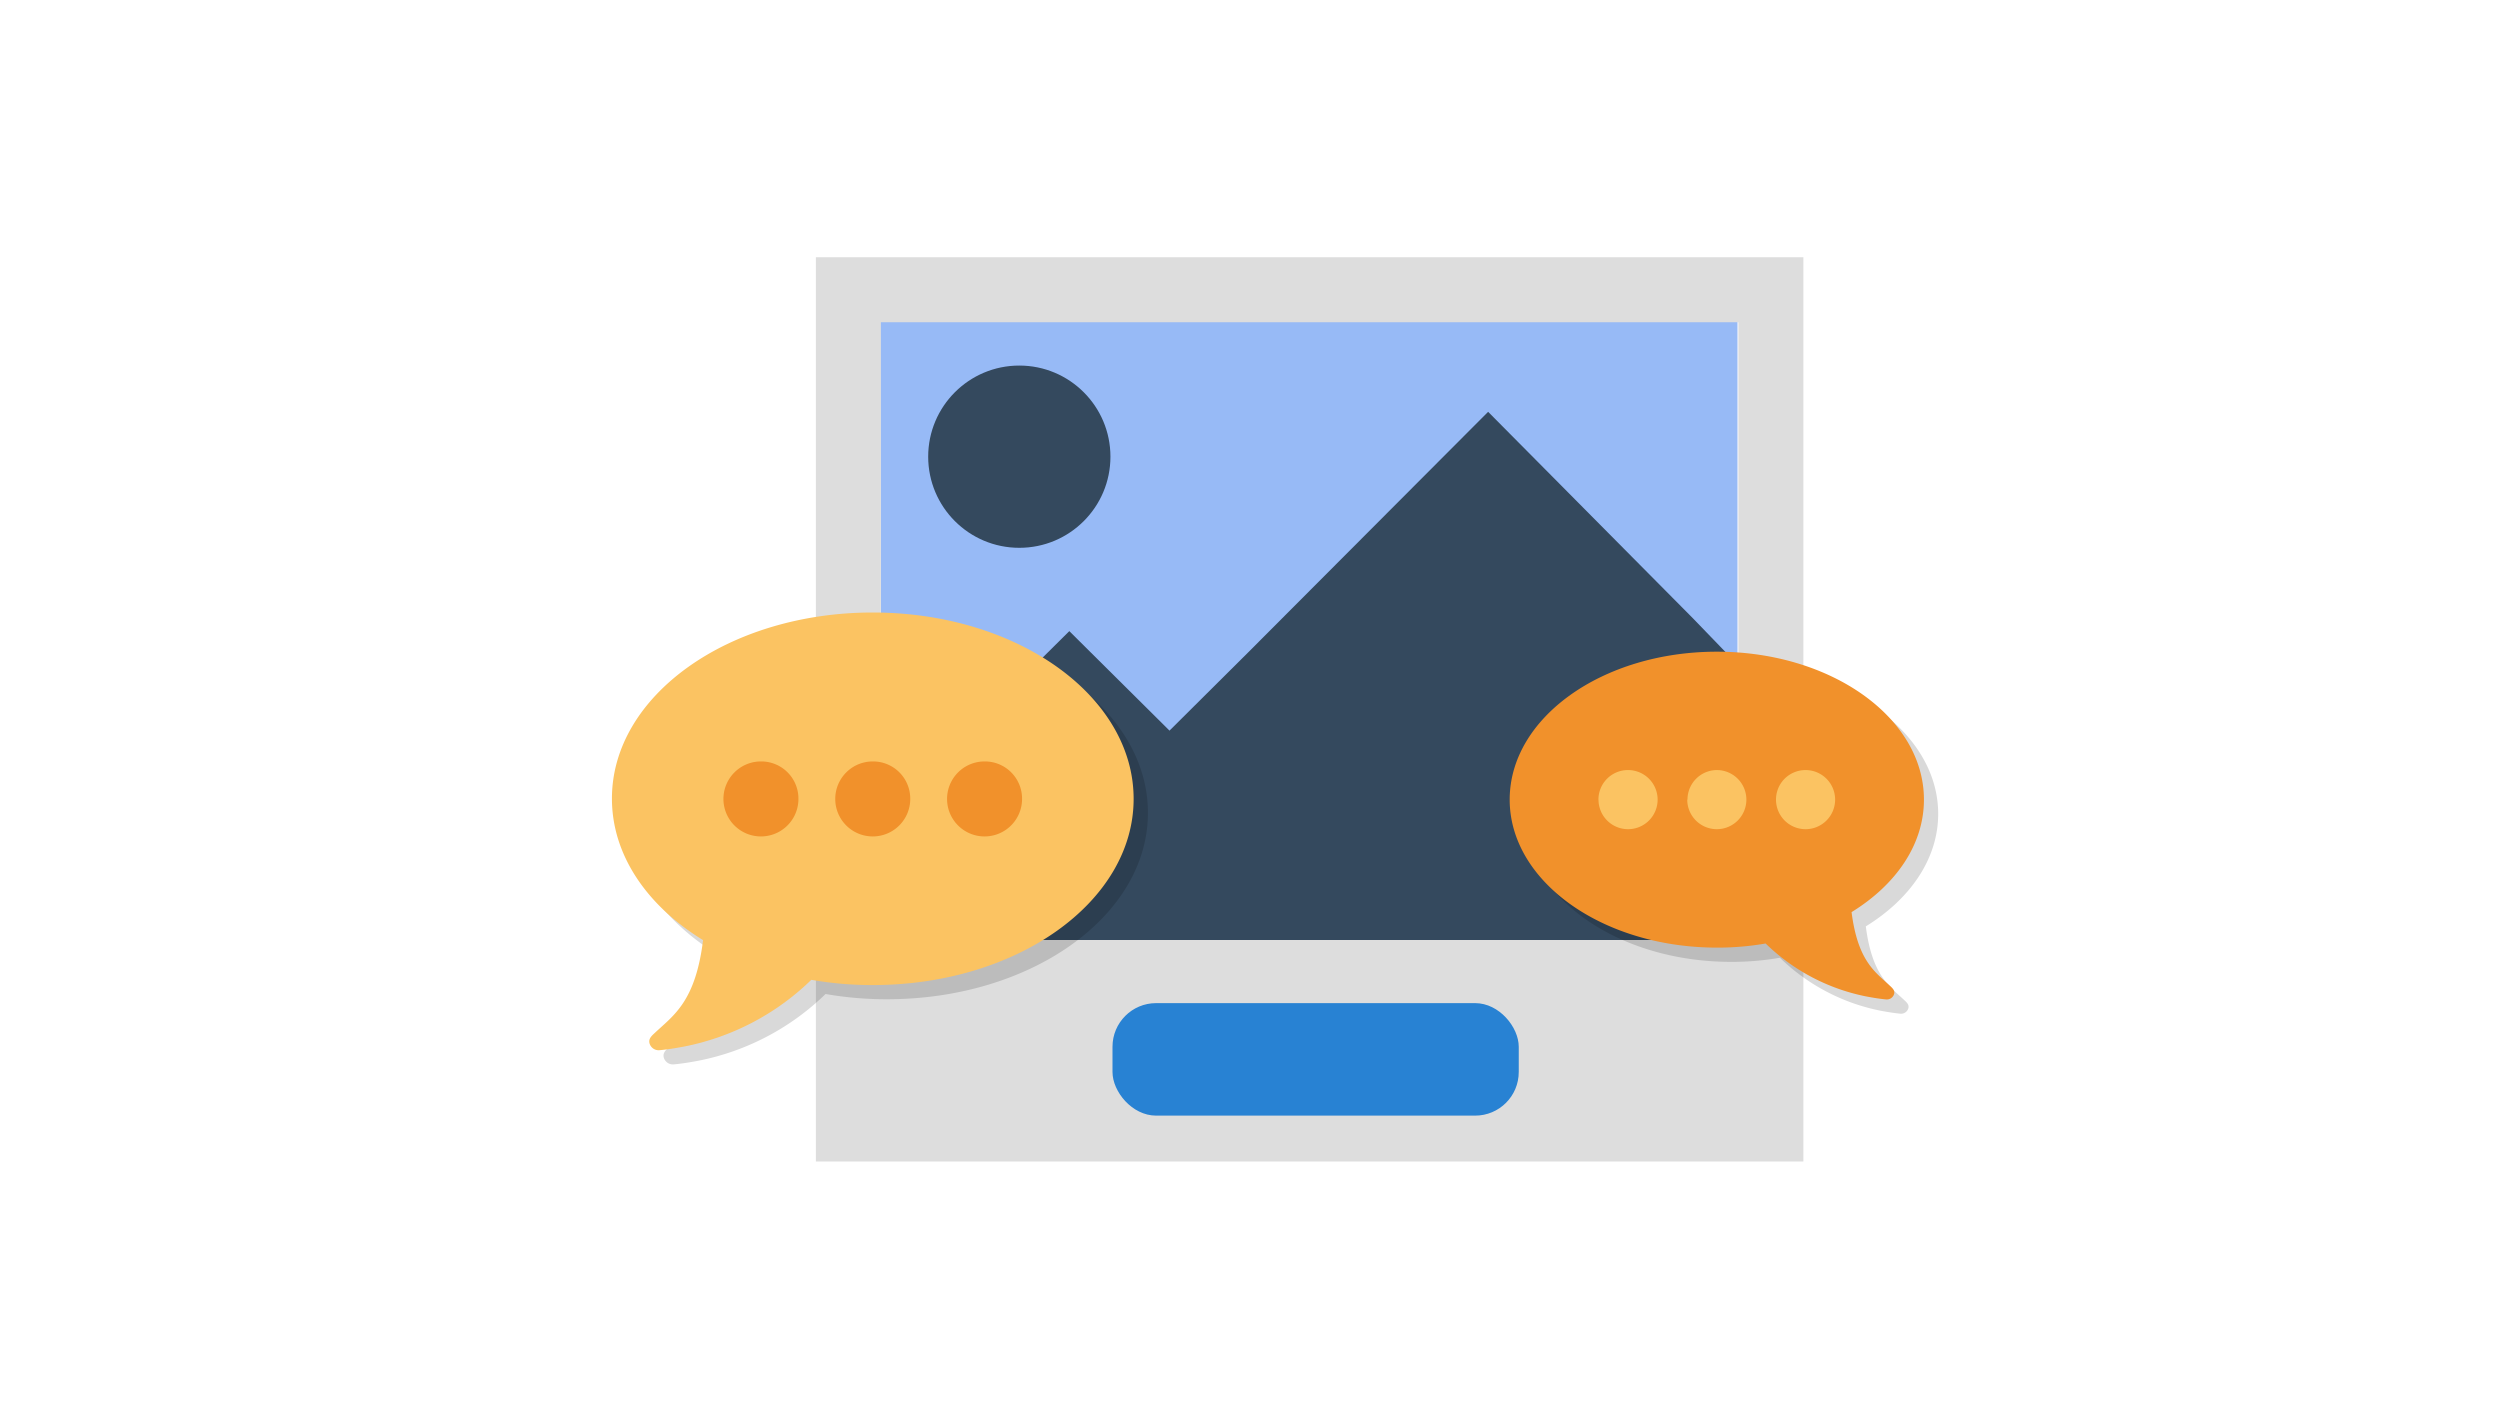 <svg xmlns="http://www.w3.org/2000/svg" viewBox="0 0 400 225">
  <defs>
    <style>
      .cls-1 {
        isolation: isolate;
      }

      .cls-2 {
        fill: #97baf6;
      }

      .cls-3 {
        fill: #34495e;
      }

      .cls-4 {
        fill: #ddd;
      }

      .cls-5 {
        fill: #2882d3;
      }

      .cls-6 {
        opacity: 0.15;
        mix-blend-mode: multiply;
      }

      .cls-7 {
        fill: #f1912b;
      }

      .cls-8 {
        fill: #fbc362;
      }

      .cls-9 {
        fill: none;
      }
    </style>
  </defs>
  <title>guess the answer</title>
  <g class="cls-1">
    <g id="Layer_2" data-name="Layer 2">
      <g id="guess_the_answer" data-name="guess the answer">
        <g>
          <polygon class="cls-2" points="278 51.5 140.81 51.5 141.13 151.5 278 151.5 278 51.5"/>
          <polygon class="cls-3" points="270.91 98.97 279 107.35 279 153.5 139 153.5 139 132.82 171.09 100.98 187.12 116.9 199.74 104.35 238.1 65.89 270.91 98.97"/>
          <circle class="cls-3" cx="163.09" cy="73.07" r="14.58"/>
          <path class="cls-4" d="M278.14,51.56V150.4H140.94V51.56h137.2m10.4-10.4h-158V185.84h158V41.16Z"/>
          <rect class="cls-5" x="178" y="160.5" width="65" height="18" rx="6.98" ry="6.98"/>
          <g id="_Group_" data-name="&lt;Group&gt;">
            <g class="cls-6">
              <rect x="112.98" y="118.21" width="60.15" height="26.34" rx="7.48" ry="7.48"/>
              <path d="M141.92,159.88a56.19,56.19,0,0,1-9.83-.84,40.26,40.26,0,0,1-20.26,10.66c-1.26.24-2.61.47-4,.6a1.52,1.52,0,0,1-1.63-1.11c-.19-.75.37-1.21.93-1.73,2.93-2.75,6.43-4.94,7.64-14.77-8.9-5.45-14.58-13.56-14.58-22.64,0-16.49,18.68-29.82,41.74-29.82s41.74,13.33,41.74,29.82S165,159.88,141.92,159.88ZM124,124.1a6,6,0,1,0,6,6A5.95,5.95,0,0,0,124,124.1Zm17.89,0a6,6,0,1,0,6,6A5.95,5.95,0,0,0,141.92,124.1Zm17.89,0a6,6,0,1,0,6,6A5.95,5.95,0,0,0,159.81,124.1Z"/>
            </g>
            <g>
              <rect class="cls-7" x="110.7" y="115.94" width="60.15" height="26.34" rx="7.48" ry="7.48"/>
              <path class="cls-8" d="M139.64,157.61a56.19,56.19,0,0,1-9.83-.84,40.26,40.26,0,0,1-20.26,10.66c-1.26.24-2.61.47-4,.6a1.52,1.52,0,0,1-1.63-1.11c-.19-.75.37-1.21.93-1.73,2.93-2.75,6.43-4.94,7.64-14.77-8.9-5.45-14.58-13.56-14.58-22.64C97.9,111.3,116.58,98,139.64,98s41.74,13.33,41.74,29.82S162.7,157.61,139.64,157.61Zm-17.89-35.78a6,6,0,1,0,6,6A5.95,5.95,0,0,0,121.75,121.83Zm17.89,0a6,6,0,1,0,6,6A5.95,5.95,0,0,0,139.64,121.83Zm17.89,0a6,6,0,1,0,6,6A5.95,5.95,0,0,0,157.53,121.83Z"/>
            </g>
          </g>
          <g id="_Group_2" data-name="&lt;Group&gt;">
            <g class="cls-6">
              <rect x="254.08" y="118.86" width="48.12" height="22.43" rx="7.48" ry="7.48"/>
              <path d="M243.83,130.22c0-13.09,14.83-23.67,33.14-23.67s33.14,10.58,33.14,23.67c0,7.21-4.51,13.65-11.58,18,1,7.8,3.74,9.54,6.07,11.72.44.41.89.78.74,1.37a1.21,1.21,0,0,1-1.29.88c-1.11-.11-2.18-.29-3.18-.48a32,32,0,0,1-16.09-8.47,44.6,44.6,0,0,1-7.8.66C258.66,153.89,243.83,143.31,243.83,130.22Zm42.61,0a4.73,4.73,0,1,0,4.73-4.73A4.72,4.72,0,0,0,286.43,130.22Zm-14.2,0a4.73,4.73,0,1,0,4.73-4.73A4.72,4.72,0,0,0,272.23,130.22Zm-14.2,0a4.73,4.73,0,1,0,4.73-4.73A4.72,4.72,0,0,0,258,130.22Z"/>
            </g>
            <g>
              <rect class="cls-8" x="251.81" y="116.59" width="48.12" height="22.43" rx="7.48" ry="7.48"/>
              <path class="cls-7" d="M241.55,127.94c0-13.09,14.83-23.67,33.14-23.67s33.14,10.58,33.14,23.67c0,7.21-4.51,13.65-11.58,18,1,7.8,3.74,9.54,6.07,11.72.44.41.89.78.74,1.37a1.21,1.21,0,0,1-1.29.88c-1.11-.11-2.18-.29-3.18-.48a32,32,0,0,1-16.09-8.47,44.6,44.6,0,0,1-7.8.66C256.38,151.61,241.55,141,241.55,127.94Zm42.61,0a4.73,4.73,0,1,0,4.73-4.73A4.72,4.72,0,0,0,284.16,127.94Zm-14.2,0a4.73,4.73,0,1,0,4.73-4.73A4.72,4.72,0,0,0,270,127.94Zm-14.2,0a4.73,4.73,0,1,0,4.73-4.73A4.72,4.72,0,0,0,255.75,127.94Z"/>
            </g>
          </g>
        </g>
        <rect class="cls-9" width="400" height="225"/>
      </g>
    </g>
  </g>
</svg>
